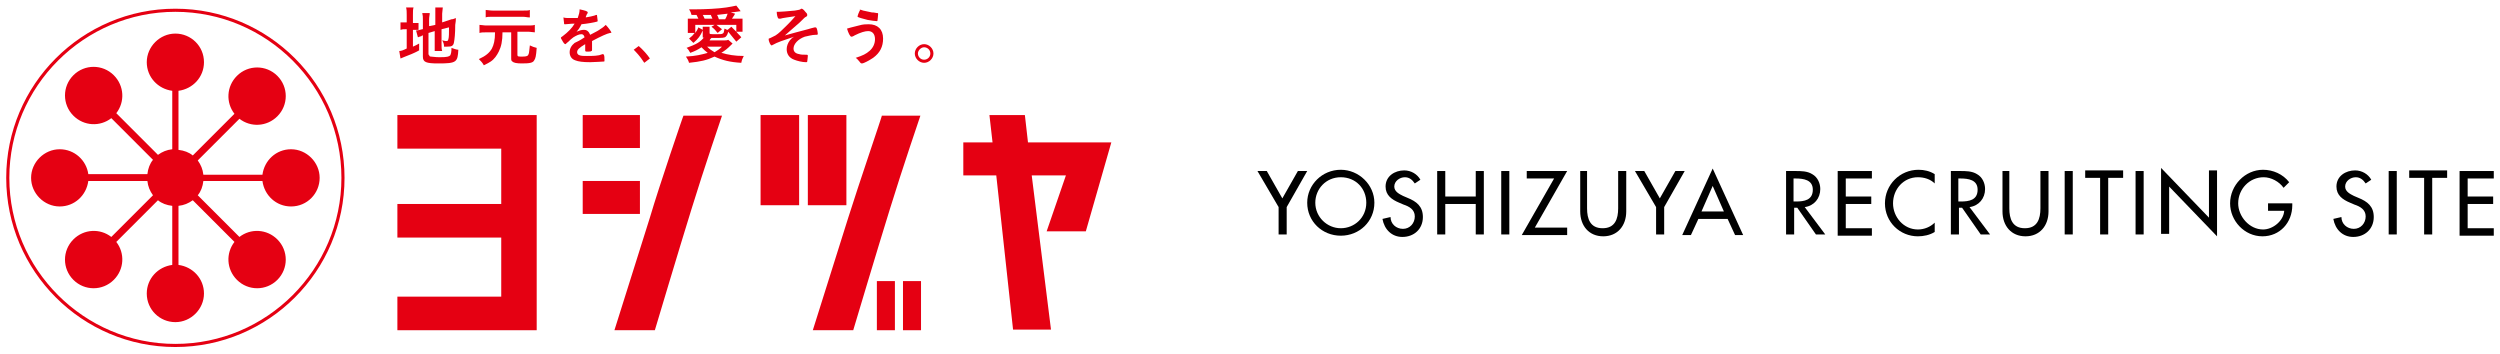 <?xml version="1.0" encoding="utf-8"?>
<!-- Generator: Adobe Illustrator 21.1.0, SVG Export Plug-In . SVG Version: 6.00 Build 0)  -->
<svg version="1.1" id="logo" xmlns="http://www.w3.org/2000/svg" xmlns:xlink="http://www.w3.org/1999/xlink" x="0px" y="0px"
	 viewBox="0 0 402 57" style="enable-background:new 0 0 402 57;" xml:space="preserve">
<style type="text/css">
	.st0{fill:#E50012;}
</style>
<g>
	<path d="M202.2,27.5h1.5l2.5,4.4l2.5-4.4h1.5l-3.3,5.8v4.4h-1.3v-4.4L202.2,27.5z"/>
	<path d="M221,32.6c0,3-2.4,5.3-5.4,5.3s-5.4-2.3-5.4-5.3c0-2.9,2.4-5.3,5.4-5.3C218.5,27.3,221,29.7,221,32.6z M219.7,32.6
		c0-2.3-1.7-4.1-4.1-4.1s-4.1,1.9-4.1,4.1c0,2.3,1.9,4.1,4.1,4.1S219.7,35,219.7,32.6z"/>
	<path d="M227.5,29.5c-0.4-0.6-0.9-1-1.6-1c-0.8,0-1.7,0.6-1.7,1.5c0,0.8,0.8,1.2,1.4,1.5l0.7,0.3c1.5,0.6,2.5,1.4,2.5,3.1
		c0,1.9-1.4,3.2-3.3,3.2c-1.7,0-2.9-1.2-3.2-2.9l1.3-0.3c0,1.1,0.9,1.9,2,1.9s1.9-0.9,1.9-2s-0.9-1.6-1.8-1.9l-0.7-0.3
		c-1.2-0.5-2.2-1.2-2.2-2.6c0-1.7,1.5-2.6,3-2.6c1.1,0,2.1,0.6,2.6,1.5L227.5,29.5z"/>
	<path d="M237.3,31.6v-4.1h1.3v10.2h-1.3v-4.9h-4.9v4.9h-1.3V27.5h1.3v4.1H237.3z"/>
	<path d="M242.7,37.7h-1.3V27.5h1.3V37.7z"/>
	<path d="M252,36.6v1.2h-7.3l5.2-9.1h-4.4v-1.2h6.5l-5.2,9.1H252z"/>
	<path d="M255.2,27.5v6c0,1.7,0.5,3.2,2.5,3.2c2,0,2.5-1.5,2.5-3.2v-6h1.3V34c0,2.3-1.4,4-3.7,4c-2.3,0-3.7-1.7-3.7-4v-6.5H255.2z"
		/>
	<path d="M262.9,27.5h1.5l2.5,4.4l2.5-4.4h1.5l-3.3,5.8v4.4h-1.3v-4.4L262.9,27.5z"/>
	<path d="M273.1,35.2l-1.2,2.6h-1.4l4.9-10.7l4.9,10.7H279l-1.2-2.6H273.1z M275.4,29.9l-1.8,4.1h3.6L275.4,29.9z"/>
	<path d="M293.5,37.7H292l-3-4.3h-0.5v4.3h-1.3V27.5h1.5c0.9,0,1.9,0,2.7,0.5c0.9,0.5,1.3,1.5,1.3,2.4c0,1.5-1,2.7-2.5,2.9
		L293.5,37.7z M288.4,32.4h0.4c1.3,0,2.7-0.2,2.7-1.9c0-1.6-1.5-1.8-2.8-1.8h-0.3L288.4,32.4L288.4,32.4z"/>
	<path d="M295.5,27.5h5.5v1.2h-4.2v2.9h4.1v1.2h-4.1v3.9h4.2v1.2h-5.5V27.5z"/>
	<path d="M311.1,29.5c-0.7-0.7-1.7-1-2.7-1c-2.3,0-4,1.9-4,4.2c0,2.2,1.7,4.2,4,4.2c1,0,2-0.4,2.7-1.1v1.5c-0.8,0.5-1.8,0.7-2.7,0.7
		c-2.9,0-5.3-2.3-5.3-5.3s2.4-5.4,5.4-5.4c0.9,0,1.8,0.2,2.6,0.7V29.5z"/>
	<path d="M320,37.7h-1.5l-3-4.3H315v4.3h-1.3V27.5h1.5c0.9,0,1.9,0,2.7,0.5c0.9,0.5,1.3,1.5,1.3,2.4c0,1.5-1,2.7-2.5,2.9L320,37.7z
		 M314.9,32.4h0.4c1.3,0,2.7-0.2,2.7-1.9c0-1.6-1.5-1.8-2.8-1.8h-0.3L314.9,32.4L314.9,32.4z"/>
	<path d="M323.1,27.5v6c0,1.7,0.5,3.2,2.5,3.2s2.5-1.5,2.5-3.2v-6h1.3V34c0,2.3-1.4,4-3.7,4c-2.3,0-3.7-1.7-3.7-4v-6.5H323.1z"/>
	<path d="M333.3,37.7H332V27.5h1.3V37.7z"/>
	<path d="M339,37.7h-1.3v-9.1h-2.4v-1.2h6.1v1.2H339V37.7z"/>
	<path d="M344.7,37.7h-1.3V27.5h1.3V37.7z"/>
	<path d="M347.5,27l7.7,8v-7.6h1.3V38l-7.7-8v7.6h-1.3V27z"/>
	<path d="M368.6,32.6V33c0,2.8-2,5-4.8,5c-2.9,0-5.2-2.5-5.2-5.3c0-2.9,2.4-5.4,5.3-5.4c1.6,0,3.2,0.7,4.2,2l-0.9,0.9
		c-0.7-1-2-1.7-3.2-1.7c-2.3,0-4.1,1.9-4.1,4.2c0,2.1,1.8,4.2,4,4.2c1.6,0,3.3-1.4,3.4-3h-2.6v-1.2h3.9L368.6,32.6L368.6,32.6z"/>
	<path d="M380.4,29.5c-0.4-0.6-0.9-1-1.6-1c-0.8,0-1.7,0.6-1.7,1.5c0,0.8,0.8,1.2,1.4,1.5l0.7,0.3c1.5,0.6,2.5,1.4,2.5,3.1
		c0,1.9-1.4,3.2-3.3,3.2c-1.7,0-2.9-1.2-3.2-2.9l1.3-0.3c0,1.1,0.9,1.9,2,1.9s1.9-0.9,1.9-2s-0.9-1.6-1.8-1.9l-0.7-0.3
		c-1.2-0.5-2.2-1.2-2.2-2.6c0-1.7,1.5-2.6,3-2.6c1.1,0,2.1,0.6,2.6,1.5L380.4,29.5z"/>
	<path d="M385.4,37.7h-1.3V27.5h1.3V37.7z"/>
	<path d="M391.1,37.7h-1.3v-9.1h-2.4v-1.2h6.1v1.2h-2.4L391.1,37.7L391.1,37.7z"/>
	<path d="M395.5,27.5h5.5v1.2h-4.2v2.9h4.1v1.2h-4.1v3.9h4.2v1.2h-5.5V27.5z"/>
</g>
<g>
	<g>
		<g>
			<path class="st0" d="M28.2,1.4C13.2,1.4,1,13.6,1,28.6c0,15,12.2,27.2,27.2,27.2s27.2-12.2,27.2-27.2
				C55.4,13.6,43.2,1.4,28.2,1.4z M28.2,55.3c-14.7,0-26.7-12-26.7-26.7s12-26.7,26.7-26.7s26.7,12,26.7,26.7S42.9,55.3,28.2,55.3z
				 M46.8,24c-2.4,0-4.3,1.8-4.6,4.1h-9.5c-0.1-0.9-0.4-1.6-0.9-2.3l6.7-6.7c1.8,1.4,4.4,1.3,6.1-0.4c1.8-1.8,1.8-4.7,0-6.5
				s-4.7-1.8-6.5,0c-1.7,1.7-1.8,4.3-0.4,6.1L31,25c-0.6-0.5-1.4-0.8-2.3-0.9v-9.5c2.3-0.3,4.1-2.2,4.1-4.6c0-2.6-2.1-4.6-4.6-4.6
				s-4.6,2.1-4.6,4.6c0,2.4,1.8,4.3,4.1,4.6V24c-0.9,0.1-1.6,0.4-2.3,0.9l-6.7-6.7c1.4-1.8,1.3-4.4-0.4-6.1c-1.8-1.8-4.7-1.8-6.5,0
				s-1.8,4.7,0,6.5c1.7,1.7,4.3,1.8,6.1,0.4l6.7,6.7c-0.5,0.6-0.8,1.4-0.9,2.3h-9.5C13.9,25.8,12,24,9.6,24C7.1,24,5,26.1,5,28.6
				s2.1,4.6,4.6,4.6c2.4,0,4.3-1.8,4.6-4.1h9.5c0.1,0.9,0.4,1.6,0.9,2.3l-6.7,6.7c-1.8-1.4-4.4-1.3-6.1,0.4c-1.8,1.8-1.8,4.7,0,6.5
				c1.8,1.8,4.7,1.8,6.5,0c1.7-1.7,1.8-4.3,0.4-6.1l6.7-6.7c0.6,0.5,1.4,0.8,2.3,0.9v9.5c-2.3,0.3-4.1,2.2-4.1,4.6
				c0,2.6,2.1,4.6,4.6,4.6s4.6-2.1,4.6-4.6c0-2.4-1.8-4.3-4.1-4.6v-9.5c0.9-0.1,1.6-0.4,2.3-0.9l6.7,6.7c-1.4,1.8-1.3,4.4,0.4,6.1
				c1.8,1.8,4.7,1.8,6.5,0c1.8-1.8,1.8-4.7,0-6.5c-1.7-1.7-4.3-1.8-6.1-0.4l-6.7-6.7c0.5-0.6,0.8-1.4,0.9-2.3h9.5
				c0.3,2.3,2.2,4.1,4.6,4.1c2.6,0,4.6-2.1,4.6-4.6S49.3,24,46.8,24z"/>
		</g>
	</g>
	<g>
		<polygon class="st0" points="63.9,18.5 63.9,23.9 80.6,23.9 80.6,32.8 63.9,32.8 63.9,38.2 80.6,38.2 80.6,47.7 63.9,47.7 
			63.9,53.1 80.6,53.1 86.3,53.1 86.3,47.7 86.3,38.2 86.3,32.8 86.3,23.9 86.3,18.5 80.6,18.5 		"/>
		<rect x="93.7" y="18.5" class="st0" width="9.2" height="5.3"/>
		<rect x="93.7" y="29.1" class="st0" width="9.2" height="5.3"/>
		<rect x="122.3" y="18.5" class="st0" width="6.2" height="14.5"/>
		<rect x="129.9" y="18.5" class="st0" width="6.2" height="14.5"/>
		<rect x="141" y="45.2" class="st0" width="2.9" height="7.9"/>
		<rect x="145.2" y="45.2" class="st0" width="2.9" height="7.9"/>
		<path class="st0" d="M104.5,35c-1.6,5.1-5.7,18.1-5.7,18.1h6.5c0,0,4-13.4,5.9-19.5c2-6.5,4.9-15,4.9-15h-6.2
			C109.9,18.5,106,29.9,104.5,35z"/>
		<path class="st0" d="M136.4,35c-1.6,5.1-5.7,18.1-5.7,18.1h6.5c0,0,4-13.4,5.9-19.5c2-6.5,4.9-15,4.9-15h-6.2
			C141.9,18.5,138,29.9,136.4,35z"/>
		<polygon class="st0" points="174.6,37.2 178.7,22.9 178.7,22.9 173.3,22.9 165.3,22.9 164.8,18.5 159.1,18.5 159.6,22.9 
			154.9,22.9 154.9,28.2 160.2,28.2 162.9,53 169,53 165.9,28.2 171.4,28.2 168.3,37.2 		"/>
	</g>
	<g>
		<path class="st0" d="M65.4,2.4c0-0.5,0-0.8-0.1-1.2h1.2c-0.1,0.3-0.1,0.6-0.1,1.2v1.3h0.2c0.4,0,0.5,0,0.7,0v1.1
			c-0.2,0-0.4,0-0.7,0h-0.2v2.7c0.4-0.2,0.5-0.2,1-0.5l0,1.1c-0.9,0.5-1.5,0.7-2.5,1.1c-0.3,0.1-0.4,0.2-0.5,0.2l-0.2-1.2
			c0.3,0,0.6-0.1,1.2-0.4V4.7h-0.2c-0.4,0-0.5,0-0.8,0.1V3.6c0.2,0,0.4,0,0.8,0h0.2V2.4z M69,8.8c0,0.2,0.1,0.3,0.3,0.3
			c0.3,0,0.6,0.1,1.4,0.1c1.2,0,1.5-0.1,1.7-0.3c0.1-0.2,0.2-0.5,0.2-1.2c0.3,0.1,0.8,0.3,1.1,0.3c-0.1,2-0.3,2.2-3.2,2.2
			c-2,0-2.5-0.2-2.5-1.1V5.7c-0.1,0-0.2,0-0.2,0.1c-0.3,0.1-0.4,0.1-0.6,0.2l-0.3-1.1c0.3,0,0.6-0.1,1-0.2l0.1,0V3.2
			c0-0.5,0-0.7-0.1-1.1h1.2c0,0.3-0.1,0.6-0.1,1v1.1L70,4V2.2c0-0.5,0-0.7,0-1h1.2c0,0.3-0.1,0.7-0.1,1v1.4l1.5-0.5
			C72.9,3.1,73,3,73.3,2.9c0,0.4,0,0.5-0.1,1.1c0,1.4-0.1,2.3-0.2,2.8c-0.1,0.6-0.4,0.7-1.1,0.7c-0.1,0-0.2,0-0.5,0
			c0-0.4-0.1-0.7-0.3-1c0.2,0,0.4,0.1,0.6,0.1c0.3,0,0.3,0,0.4-0.3c0.1-0.3,0.1-1,0.1-1.9L71,4.7v2.5c0,0.4,0,0.7,0.1,1h-1.2
			c0-0.3,0-0.6,0-1V5l-1,0.3V8.8z"/>
		<path class="st0" d="M78.2,5.2c-0.5,0-0.8,0-1.1,0.1V4c0.3,0,0.7,0.1,1.1,0.1h6.7c0.5,0,0.8,0,1.1-0.1v1.2c-0.3,0-0.7-0.1-1.1-0.1
			h-1.7v3.7c0,0.3,0.1,0.3,0.8,0.3c0.7,0,0.9-0.1,1-0.4c0.1-0.2,0.1-0.7,0.2-1.4c0.4,0.2,0.7,0.3,1.1,0.4c-0.1,1.4-0.2,1.7-0.4,2
			c-0.2,0.4-0.7,0.5-2,0.5c-0.8,0-1.3-0.1-1.5-0.3c-0.2-0.1-0.2-0.3-0.2-0.6V5.2h-1.4c0,1.4-0.2,2.3-0.6,3.1
			c-0.3,0.6-0.7,1.2-1.3,1.6c-0.3,0.2-0.5,0.3-1.1,0.6c-0.2-0.4-0.5-0.7-0.8-1c1.1-0.5,1.7-1,2.1-1.7c0.3-0.6,0.5-1.3,0.5-2.6H78.2z
			 M85.1,2.8c-0.3,0-0.6-0.1-1-0.1h-5c-0.5,0-0.8,0-1,0.1V1.6c0.3,0,0.6,0.1,1.1,0.1h5c0.5,0,0.8,0,1-0.1V2.8z"/>
		<path class="st0" d="M94.1,7.1c-1,0.6-1.3,0.9-1.3,1.3c0,0.2,0.1,0.3,0.2,0.4C93.3,9,93.8,9,94.4,9c0.5,0,1.3,0,1.8-0.1
			c0.2,0,0.3-0.1,0.7-0.2c0,0,0,0,0,0c0.1,0,0.1,0,0.2,0.1c0.1,0.2,0.1,0.5,0.1,0.9c0,0.2,0,0.2-0.2,0.2c-0.2,0-1.4,0.1-2.1,0.1
			c-1.2,0-1.9-0.1-2.4-0.3c-0.6-0.2-0.9-0.7-0.9-1.3c0-0.6,0.3-1.1,0.8-1.5C93,6.6,93.1,6.6,94,6c-0.1-0.3-0.2-0.5-0.5-0.5
			c-0.4,0-0.8,0.2-1.3,0.5c-0.3,0.2-0.6,0.5-0.8,0.7C91,7,91,7.1,90.9,7.1c-0.1,0-0.3-0.2-0.5-0.6c-0.1-0.2-0.2-0.3-0.2-0.4
			c0-0.1,0-0.1,0.3-0.3c0.8-0.6,1.5-1.3,1.9-2c-0.7,0-1.1,0.1-1.5,0.1c-0.2,0-0.2,0-0.2-0.2c0-0.1-0.1-0.7-0.1-0.9
			c0.3,0.1,0.5,0.1,1,0.1c0.4,0,0.8,0,1.3,0c0.2-0.6,0.3-0.9,0.3-1.4c0.9,0.2,1.3,0.3,1.3,0.5c0,0,0,0.1,0,0.1
			c-0.1,0.1-0.2,0.3-0.3,0.6c0,0,0,0,0,0.1c0.6-0.1,1.1-0.2,1.4-0.3c0.2-0.1,0.3-0.1,0.3-0.1c0.1,0,0.1,0,0.1,0.1
			c0,0.2,0.1,0.6,0.1,0.8c0,0.1,0,0.2-0.2,0.2c-0.3,0.1-1.4,0.3-2.4,0.4c-0.3,0.6-0.5,0.9-0.8,1.2c0.5-0.2,0.8-0.3,1.2-0.3
			c0.5,0,0.8,0.3,1,0.8c1-0.5,1.5-0.8,1.6-0.9C97,4.4,97.2,4.2,97.4,4c0.4,0.4,0.9,1.1,0.9,1.2c0,0.1,0,0.1-0.2,0.1
			c-0.5,0.1-1.4,0.5-2.9,1.3c0,0.2,0,0.6,0,1c0,0,0,0.1,0,0.2c0,0,0,0.1,0,0.1V8c0,0.1,0,0.2-0.1,0.2c-0.1,0.1-0.3,0.1-0.6,0.1
			c-0.3,0-0.4,0-0.4-0.2c0,0,0,0,0,0C94.1,7.8,94.1,7.4,94.1,7.1L94.1,7.1z"/>
		<path class="st0" d="M103.6,10.1c-0.7-1.1-1.3-1.7-1.7-2.1l0.8-0.6c0.7,0.6,1.4,1.4,1.8,2L103.6,10.1z"/>
		<path class="st0" d="M113,4.9c-0.4,0.9-0.7,1.3-1.5,2l-0.7-0.7c0.5-0.4,0.6-0.5,0.9-0.9h-1.1c0-0.3,0-0.5,0-0.8V3.9
			c0-0.3,0-0.6,0-0.9c0.3,0,0.5,0,1.1,0h0.6c-0.1-0.2-0.2-0.4-0.3-0.6l-0.8,0c-0.1-0.4-0.2-0.6-0.4-0.9c0.4,0,0.8,0,1,0
			c1.5,0,3.7-0.1,5-0.3c0.7-0.1,1.1-0.2,1.6-0.3l0.7,0.9c-0.8,0.1-1.3,0.2-1.6,0.2l0.7,0.2c-0.1,0.2-0.1,0.2-0.3,0.5
			c-0.1,0.1-0.1,0.2-0.2,0.3h0.6c0.6,0,0.8,0,1.1,0c0,0.2,0,0.5,0,0.8v0.6c0,0.3,0,0.5,0,0.7h-1c0.4,0.5,0.5,0.5,0.8,0.9l-0.8,0.7
			c-0.5-0.6-0.9-1.1-1.3-1.6c-0.1,0.4-0.2,0.6-0.4,0.8c-0.2,0.2-0.6,0.2-1.8,0.2c-0.2,0-0.3,0-0.5,0c-0.2,0.2-0.2,0.2-0.3,0.4h2.2
			c0.4,0,0.6,0,0.8-0.1l0.7,0.6c-0.1,0.1-0.1,0.1-0.2,0.2c-0.7,0.7-1,0.9-1.6,1.3c1.1,0.3,2.1,0.5,3.6,0.5c-0.2,0.4-0.3,0.6-0.4,1.1
			c-1.8-0.1-3-0.4-4.3-1c-1.3,0.6-2.2,0.8-4.1,1c-0.1-0.4-0.3-0.7-0.5-1c1.7-0.1,2.4-0.3,3.5-0.6c-0.4-0.3-0.6-0.5-1-0.9
			c-0.6,0.4-1,0.6-1.8,0.9c-0.2-0.3-0.3-0.6-0.6-0.8c1.6-0.6,2.2-0.9,2.9-1.8C113,6.2,113,6.1,113,5.8V5V4.9z M113,4.8
			c0-0.2,0-0.3,0-0.5h1.1c0,0.2,0,0.3,0,0.5v0.5c0,0.2,0.1,0.2,1.1,0.2c0.5,0,0.9,0,1-0.1c0.2-0.1,0.2-0.2,0.3-0.8
			c0.3,0.1,0.3,0.2,0.5,0.2l0.6-0.5c0.3,0.3,0.4,0.4,0.8,0.8V4h-3.2c0.4,0.3,0.5,0.4,0.9,0.7l-0.7,0.6c-0.4-0.5-0.6-0.7-1-1l0.5-0.3
			h-3.1v1.3c0.2-0.3,0.3-0.4,0.5-0.9L113,4.8z M114.6,3.1c-0.1-0.3-0.2-0.4-0.3-0.7c-0.2,0-0.4,0-0.5,0c-0.5,0-0.5,0-0.8,0
			c0.1,0.2,0.2,0.3,0.3,0.6H114.6z M113.7,7.5c0.4,0.4,0.7,0.6,1.2,0.9c0.5-0.3,0.8-0.5,1.2-0.9H113.7z M116.6,3.1
			c0.2-0.3,0.3-0.6,0.4-0.9c-0.6,0.1-1.1,0.1-1.7,0.2c0.2,0.3,0.2,0.5,0.3,0.7H116.6z"/>
		<path class="st0" d="M131.1,5.6c-0.5,0-1.2,0.2-1.7,0.3c-1.1,0.4-1.8,1.2-1.8,1.9c0,0.5,0.3,0.8,0.9,0.9c0.3,0.1,0.7,0.1,1.1,0.1
			c0.1,0,0.1,0,0.1,0c0.2,0,0.2,0.1,0.2,0.2c0,0.3-0.1,0.8-0.1,0.9c0,0.1-0.1,0.1-0.2,0.1c-0.6,0-1.4-0.2-1.9-0.4
			c-0.8-0.3-1.2-0.9-1.2-1.7c0-0.5,0.2-1,0.5-1.4c0.2-0.2,0.3-0.4,0.7-0.6c-1.8,0.6-2.7,0.9-3.4,1.3c-0.1,0-0.1,0.1-0.2,0.1
			c-0.1,0-0.2-0.1-0.3-0.3c-0.1-0.2-0.2-0.5-0.2-0.7c0-0.1,0-0.1,0.3-0.2c0.2-0.1,0.4-0.2,0.8-0.4c0.5-0.3,1.2-1,1.8-1.6
			c0.5-0.5,0.8-0.8,1.4-1.5c-0.6,0.1-2.2,0.3-2.4,0.4c-0.1,0-0.2,0-0.2,0c-0.1,0-0.1,0-0.2-0.1c-0.1-0.2-0.2-0.6-0.2-1
			c0.1,0,0.2,0,0.3,0c0.5,0,1.4-0.1,2.6-0.2c0.5-0.1,0.7-0.1,0.9-0.2c0.1-0.1,0.1-0.1,0.2-0.1c0.1,0,0.3,0.1,0.6,0.5
			c0.2,0.2,0.3,0.3,0.3,0.5c0,0.1,0,0.2-0.2,0.3c-0.2,0.1-0.2,0.1-1,0.9c-0.7,0.6-1.5,1.3-2.4,2.1c1.4-0.4,2.2-0.6,3.7-1
			c0.3-0.1,0.7-0.2,1.1-0.3c0.1,0,0.1,0,0.1,0c0.1,0,0.1,0,0.2,0.1c0.1,0.2,0.2,0.7,0.2,0.9c0,0.1,0,0.2-0.2,0.2H131.1z"/>
		<path class="st0" d="M138.1,4.1c0.7-0.2,1.1-0.2,1.6-0.2c1.4,0,2.3,0.8,2.3,2.3c0,1.3-0.5,2.3-1.6,3.1c-0.6,0.4-1.5,0.9-1.8,0.9
			c-0.1,0-0.2,0-0.4-0.3c-0.2-0.2-0.3-0.4-0.6-0.6c1.2-0.4,1.6-0.6,2.2-1.1c0.6-0.5,0.9-1.2,0.9-1.9c0-0.8-0.4-1.3-1.1-1.3
			c-0.5,0-1.2,0.2-2.2,0.7c-0.1,0.1-0.2,0.1-0.4,0.2c0,0-0.1,0-0.1,0c-0.2,0-0.5-0.6-0.7-1.3C136.6,4.5,136.8,4.4,138.1,4.1z
			 M138.8,1.7c0.4,0.1,0.9,0.2,1.4,0.3c0.2,0,0.3,0,0.8,0.1c0.2,0,0.2,0,0.2,0.2c0,0.3-0.1,0.9-0.1,1c0,0.1-0.1,0.1-0.1,0.1
			c-0.2,0-1-0.1-1.5-0.2c-0.8-0.2-1.5-0.4-1.6-0.5c0,0,0-0.1,0-0.1c0-0.1,0.2-0.6,0.3-0.8c0-0.1,0.1-0.1,0.1-0.1
			C138.2,1.5,138.2,1.5,138.8,1.7z"/>
		<path class="st0" d="M150.1,8.6c0,0.8-0.7,1.5-1.5,1.5c-0.8,0-1.5-0.7-1.5-1.5c0-0.8,0.7-1.5,1.5-1.5
			C149.4,7.1,150.1,7.8,150.1,8.6z M147.6,8.6c0,0.5,0.4,1,1,1c0.5,0,1-0.4,1-1c0-0.6-0.5-1-1-1C148.1,7.6,147.6,8.1,147.6,8.6z"/>
	</g>
</g>
</svg>
